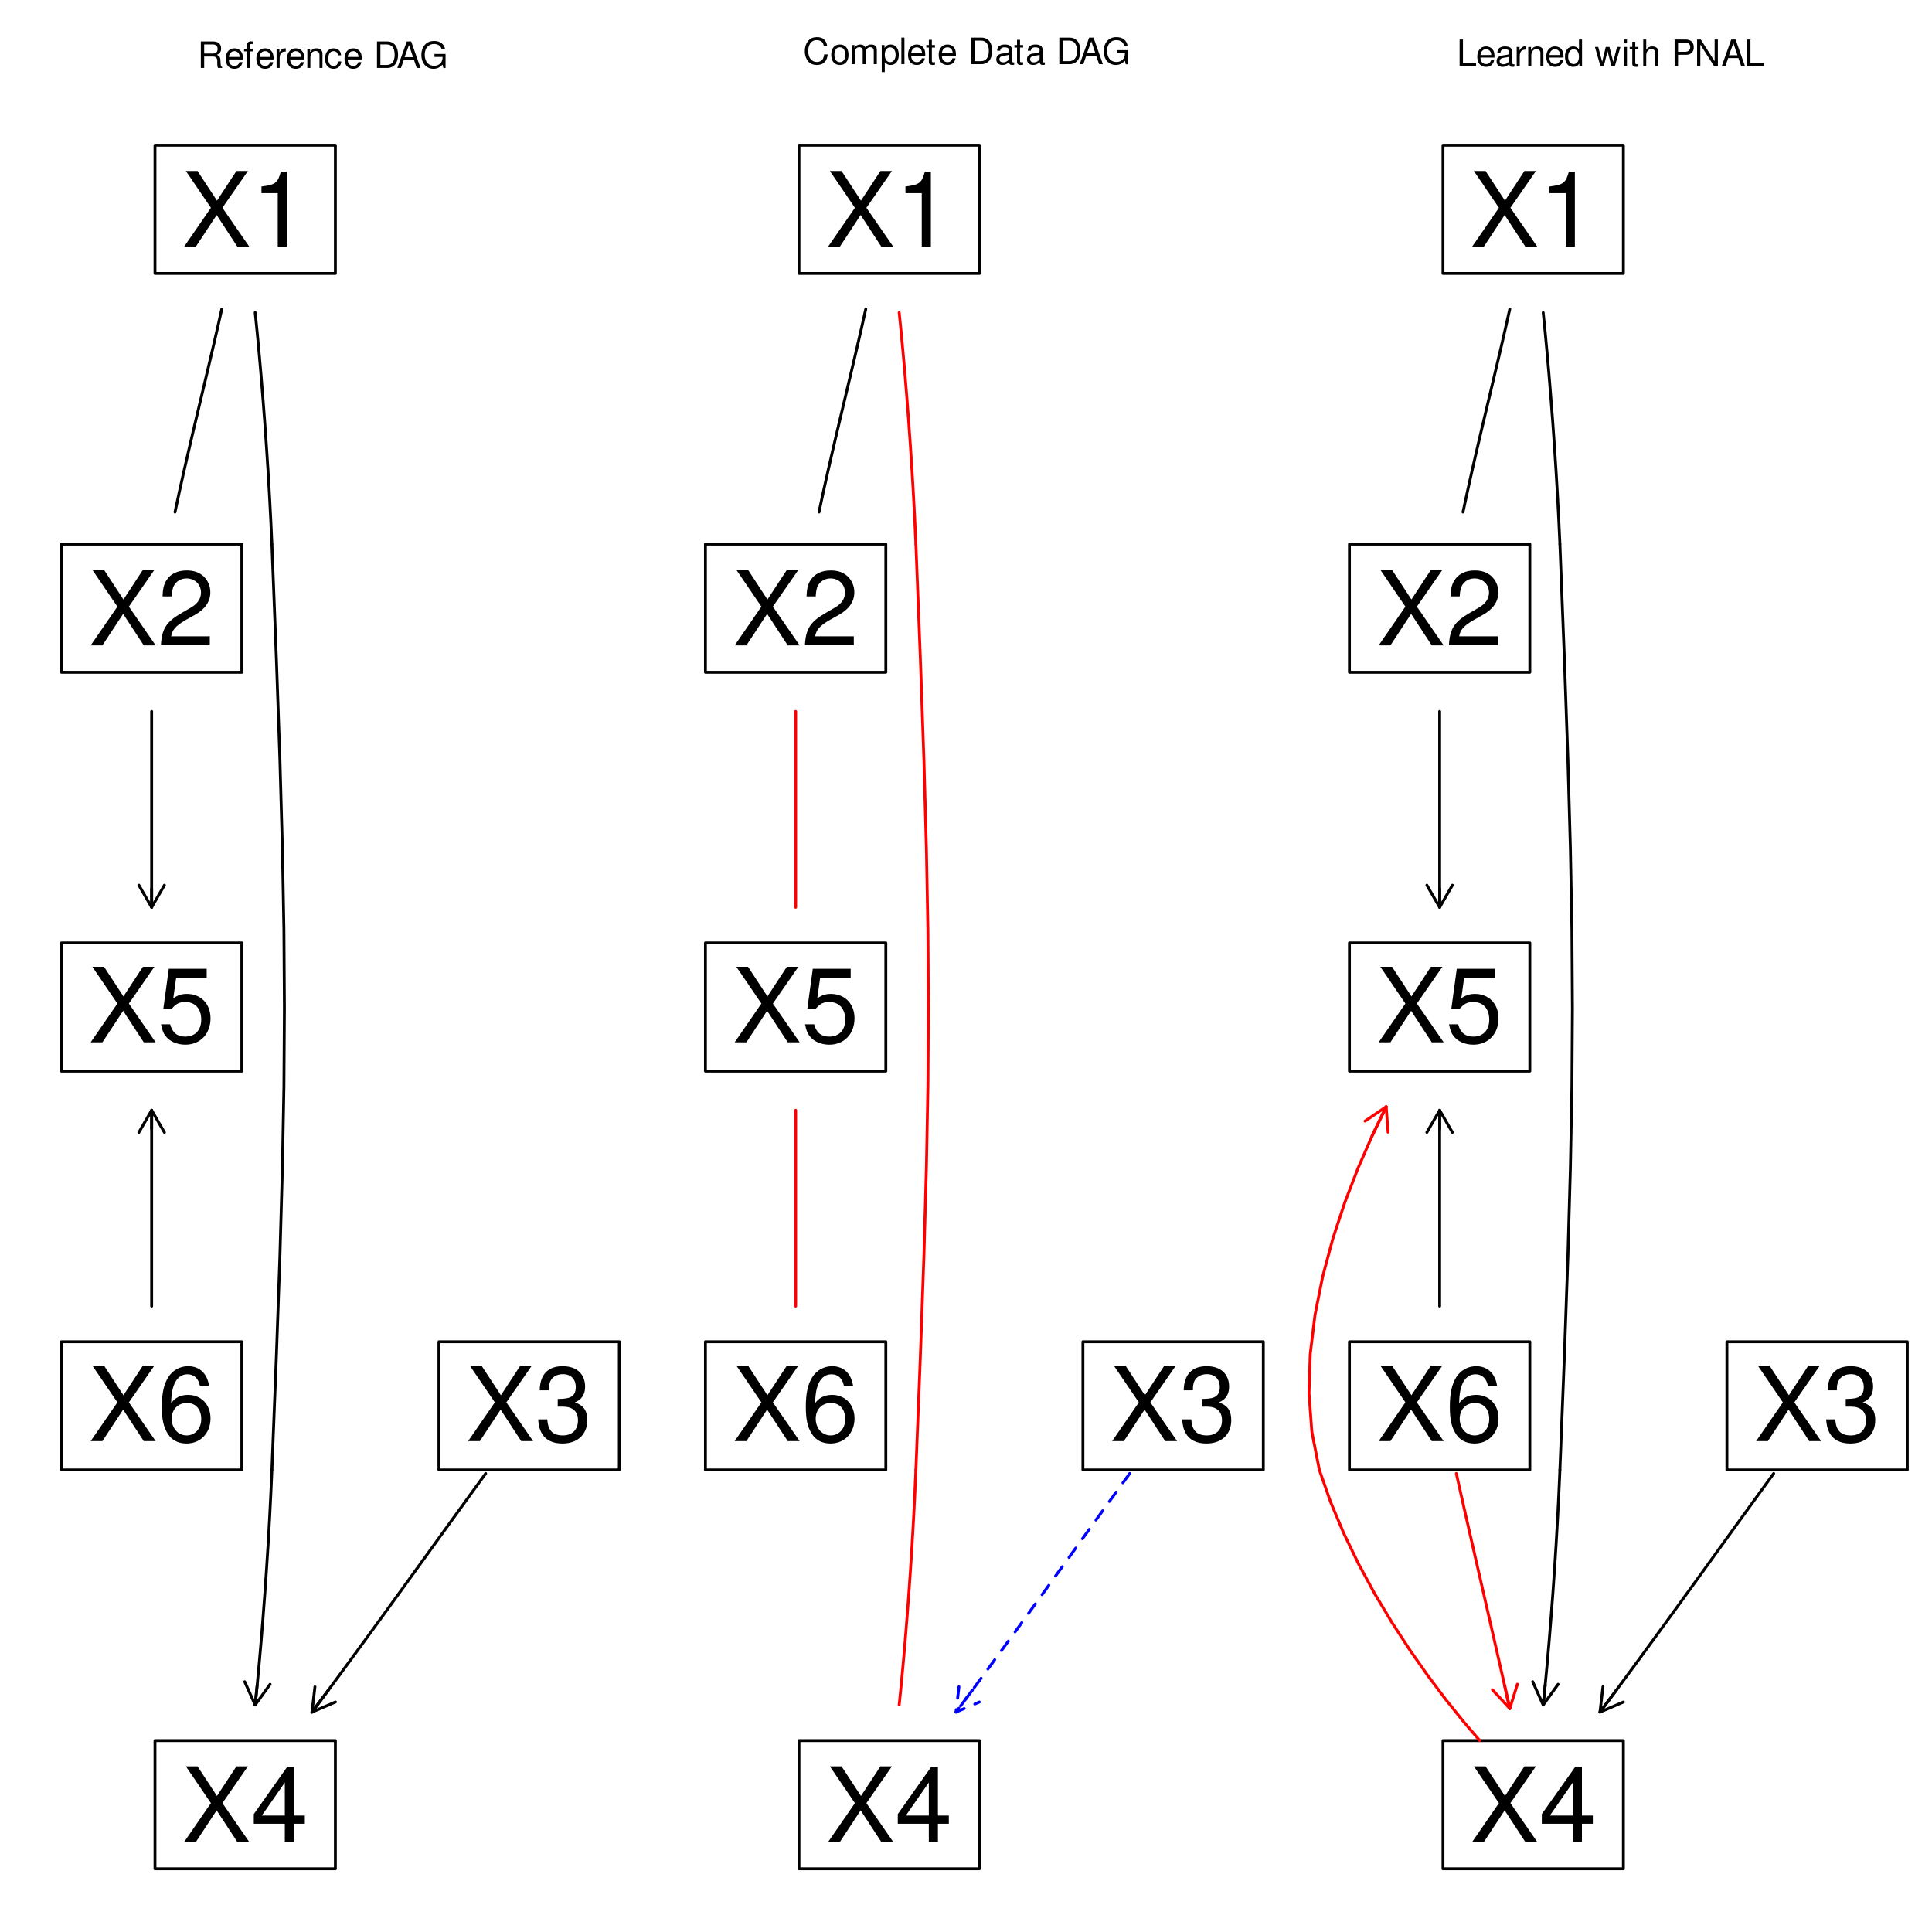 <?xml version="1.0" encoding="UTF-8"?>
<svg xmlns="http://www.w3.org/2000/svg" xmlns:xlink="http://www.w3.org/1999/xlink" width="504pt" height="504pt" viewBox="0 0 504 504" version="1.1">
<defs>
<g>
<symbol overflow="visible" id="glyph0-0">
<path style="stroke:none;" d=""/>
</symbol>
<symbol overflow="visible" id="glyph0-1">
<path style="stroke:none;" d="M 1.766 -2.984 L 4.047 -2.984 C 4.828 -2.984 5.188 -2.609 5.188 -1.75 L 5.172 -1.125 C 5.172 -0.703 5.25 -0.281 5.375 0 L 6.453 0 L 6.453 -0.219 C 6.125 -0.453 6.047 -0.688 6.031 -1.609 C 6.016 -2.75 5.844 -3.094 5.094 -3.422 C 5.875 -3.812 6.188 -4.281 6.188 -5.078 C 6.188 -6.266 5.438 -6.922 4.078 -6.922 L 0.891 -6.922 L 0.891 0 L 1.766 0 Z M 1.766 -3.766 L 1.766 -6.141 L 3.906 -6.141 C 4.406 -6.141 4.688 -6.078 4.906 -5.875 C 5.141 -5.688 5.266 -5.375 5.266 -4.953 C 5.266 -4.125 4.844 -3.766 3.906 -3.766 Z M 1.766 -3.766 "/>
</symbol>
<symbol overflow="visible" id="glyph0-2">
<path style="stroke:none;" d="M 4.875 -2.219 C 4.875 -2.984 4.812 -3.438 4.672 -3.812 C 4.344 -4.625 3.594 -5.125 2.656 -5.125 C 1.266 -5.125 0.375 -4.062 0.375 -2.422 C 0.375 -0.781 1.234 0.219 2.641 0.219 C 3.781 0.219 4.562 -0.422 4.766 -1.516 L 3.969 -1.516 C 3.75 -0.859 3.312 -0.516 2.672 -0.516 C 2.172 -0.516 1.734 -0.734 1.469 -1.156 C 1.281 -1.438 1.219 -1.734 1.203 -2.219 Z M 1.219 -2.875 C 1.297 -3.797 1.859 -4.391 2.656 -4.391 C 3.453 -4.391 4.016 -3.766 4.016 -2.875 Z M 1.219 -2.875 "/>
</symbol>
<symbol overflow="visible" id="glyph0-3">
<path style="stroke:none;" d="M 2.453 -4.984 L 1.625 -4.984 L 1.625 -5.75 C 1.625 -6.094 1.812 -6.266 2.172 -6.266 C 2.234 -6.266 2.266 -6.266 2.453 -6.25 L 2.453 -6.906 C 2.266 -6.938 2.172 -6.953 2 -6.953 C 1.266 -6.953 0.844 -6.531 0.844 -5.828 L 0.844 -4.984 L 0.172 -4.984 L 0.172 -4.328 L 0.844 -4.328 L 0.844 0 L 1.625 0 L 1.625 -4.328 L 2.453 -4.328 Z M 2.453 -4.984 "/>
</symbol>
<symbol overflow="visible" id="glyph0-4">
<path style="stroke:none;" d="M 0.656 -4.984 L 0.656 0 L 1.453 0 L 1.453 -2.578 C 1.469 -3.781 1.953 -4.312 3.047 -4.281 L 3.047 -5.094 C 2.922 -5.109 2.844 -5.125 2.75 -5.125 C 2.234 -5.125 1.844 -4.812 1.391 -4.078 L 1.391 -4.984 Z M 0.656 -4.984 "/>
</symbol>
<symbol overflow="visible" id="glyph0-5">
<path style="stroke:none;" d="M 0.672 -4.984 L 0.672 0 L 1.469 0 L 1.469 -2.75 C 1.469 -3.766 2 -4.422 2.812 -4.422 C 3.438 -4.422 3.844 -4.047 3.844 -3.453 L 3.844 0 L 4.625 0 L 4.625 -3.766 C 4.625 -4.594 4.016 -5.125 3.047 -5.125 C 2.312 -5.125 1.828 -4.828 1.391 -4.141 L 1.391 -4.984 Z M 0.672 -4.984 "/>
</symbol>
<symbol overflow="visible" id="glyph0-6">
<path style="stroke:none;" d="M 4.469 -3.312 C 4.438 -3.797 4.328 -4.109 4.141 -4.375 C 3.797 -4.844 3.203 -5.125 2.516 -5.125 C 1.156 -5.125 0.297 -4.062 0.297 -2.406 C 0.297 -0.797 1.156 0.219 2.5 0.219 C 3.688 0.219 4.438 -0.5 4.531 -1.703 L 3.734 -1.703 C 3.594 -0.906 3.188 -0.516 2.516 -0.516 C 1.641 -0.516 1.125 -1.219 1.125 -2.406 C 1.125 -3.641 1.641 -4.391 2.5 -4.391 C 3.156 -4.391 3.578 -4 3.672 -3.312 Z M 4.469 -3.312 "/>
</symbol>
<symbol overflow="visible" id="glyph0-7">
<path style="stroke:none;" d=""/>
</symbol>
<symbol overflow="visible" id="glyph0-8">
<path style="stroke:none;" d="M 0.844 0 L 3.516 0 C 5.266 0 6.344 -1.312 6.344 -3.469 C 6.344 -5.609 5.266 -6.922 3.516 -6.922 L 0.844 -6.922 Z M 1.734 -0.781 L 1.734 -6.141 L 3.359 -6.141 C 4.734 -6.141 5.453 -5.219 5.453 -3.453 C 5.453 -1.703 4.734 -0.781 3.359 -0.781 Z M 1.734 -0.781 "/>
</symbol>
<symbol overflow="visible" id="glyph0-9">
<path style="stroke:none;" d="M 4.5 -2.078 L 5.219 0 L 6.203 0 L 3.766 -6.922 L 2.625 -6.922 L 0.156 0 L 1.109 0 L 1.828 -2.078 Z M 4.25 -2.828 L 2.047 -2.828 L 3.188 -5.969 Z M 4.25 -2.828 "/>
</symbol>
<symbol overflow="visible" id="glyph0-10">
<path style="stroke:none;" d="M 6.734 -3.656 L 3.844 -3.656 L 3.844 -2.875 L 5.953 -2.875 L 5.953 -2.688 C 5.953 -1.453 5.047 -0.562 3.781 -0.562 C 3.078 -0.562 2.438 -0.812 2.031 -1.266 C 1.578 -1.75 1.297 -2.578 1.297 -3.438 C 1.297 -5.141 2.266 -6.266 3.734 -6.266 C 4.781 -6.266 5.547 -5.719 5.734 -4.828 L 6.641 -4.828 C 6.391 -6.234 5.328 -7.047 3.75 -7.047 C 2.891 -7.047 2.219 -6.828 1.672 -6.375 C 0.859 -5.703 0.422 -4.641 0.422 -3.391 C 0.422 -1.266 1.719 0.219 3.594 0.219 C 4.531 0.219 5.266 -0.141 5.953 -0.891 L 6.172 0.031 L 6.734 0.031 Z M 6.734 -3.656 "/>
</symbol>
<symbol overflow="visible" id="glyph0-11">
<path style="stroke:none;" d="M 6.281 -4.781 C 6.016 -6.297 5.141 -7.047 3.625 -7.047 C 2.688 -7.047 1.938 -6.75 1.422 -6.172 C 0.797 -5.484 0.453 -4.5 0.453 -3.375 C 0.453 -2.234 0.812 -1.266 1.453 -0.594 C 2 -0.031 2.672 0.219 3.578 0.219 C 5.266 0.219 6.219 -0.688 6.438 -2.531 L 5.516 -2.531 C 5.438 -2.047 5.344 -1.734 5.203 -1.453 C 4.922 -0.891 4.328 -0.562 3.594 -0.562 C 2.219 -0.562 1.344 -1.656 1.344 -3.391 C 1.344 -5.172 2.172 -6.266 3.516 -6.266 C 4.078 -6.266 4.594 -6.094 4.891 -5.828 C 5.141 -5.594 5.281 -5.297 5.391 -4.781 Z M 6.281 -4.781 "/>
</symbol>
<symbol overflow="visible" id="glyph0-12">
<path style="stroke:none;" d="M 2.578 -5.125 C 1.172 -5.125 0.344 -4.125 0.344 -2.453 C 0.344 -0.766 1.172 0.219 2.594 0.219 C 4 0.219 4.844 -0.781 4.844 -2.406 C 4.844 -4.141 4.031 -5.125 2.578 -5.125 Z M 2.594 -4.391 C 3.484 -4.391 4.016 -3.656 4.016 -2.422 C 4.016 -1.25 3.469 -0.516 2.594 -0.516 C 1.703 -0.516 1.172 -1.25 1.172 -2.453 C 1.172 -3.656 1.703 -4.391 2.594 -4.391 Z M 2.594 -4.391 "/>
</symbol>
<symbol overflow="visible" id="glyph0-13">
<path style="stroke:none;" d="M 0.672 -4.984 L 0.672 0 L 1.469 0 L 1.469 -3.125 C 1.469 -3.844 1.984 -4.422 2.625 -4.422 C 3.219 -4.422 3.547 -4.062 3.547 -3.422 L 3.547 0 L 4.344 0 L 4.344 -3.125 C 4.344 -3.844 4.875 -4.422 5.516 -4.422 C 6.094 -4.422 6.438 -4.062 6.438 -3.422 L 6.438 0 L 7.234 0 L 7.234 -3.734 C 7.234 -4.625 6.719 -5.125 5.797 -5.125 C 5.125 -5.125 4.734 -4.922 4.266 -4.359 C 3.969 -4.891 3.578 -5.125 2.922 -5.125 C 2.266 -5.125 1.812 -4.875 1.391 -4.281 L 1.391 -4.984 Z M 0.672 -4.984 "/>
</symbol>
<symbol overflow="visible" id="glyph0-14">
<path style="stroke:none;" d="M 0.516 2.078 L 1.312 2.078 L 1.312 -0.516 C 1.734 -0.016 2.188 0.219 2.844 0.219 C 4.125 0.219 4.969 -0.812 4.969 -2.406 C 4.969 -4.078 4.156 -5.125 2.828 -5.125 C 2.156 -5.125 1.609 -4.812 1.25 -4.234 L 1.25 -4.984 L 0.516 -4.984 Z M 2.703 -4.375 C 3.578 -4.375 4.141 -3.609 4.141 -2.422 C 4.141 -1.297 3.562 -0.516 2.703 -0.516 C 1.859 -0.516 1.312 -1.281 1.312 -2.453 C 1.312 -3.625 1.859 -4.375 2.703 -4.375 Z M 2.703 -4.375 "/>
</symbol>
<symbol overflow="visible" id="glyph0-15">
<path style="stroke:none;" d="M 1.438 -6.922 L 0.641 -6.922 L 0.641 0 L 1.438 0 Z M 1.438 -6.922 "/>
</symbol>
<symbol overflow="visible" id="glyph0-16">
<path style="stroke:none;" d="M 2.406 -4.984 L 1.594 -4.984 L 1.594 -6.344 L 0.812 -6.344 L 0.812 -4.984 L 0.141 -4.984 L 0.141 -4.328 L 0.812 -4.328 L 0.812 -0.562 C 0.812 -0.062 1.156 0.219 1.766 0.219 C 1.969 0.219 2.141 0.203 2.406 0.156 L 2.406 -0.516 C 2.297 -0.484 2.188 -0.469 2.031 -0.469 C 1.688 -0.469 1.594 -0.562 1.594 -0.922 L 1.594 -4.328 L 2.406 -4.328 Z M 2.406 -4.984 "/>
</symbol>
<symbol overflow="visible" id="glyph0-17">
<path style="stroke:none;" d="M 5.078 -0.469 C 5 -0.453 4.953 -0.453 4.906 -0.453 C 4.641 -0.453 4.484 -0.594 4.484 -0.844 L 4.484 -3.766 C 4.484 -4.641 3.844 -5.125 2.609 -5.125 C 1.875 -5.125 1.297 -4.906 0.953 -4.547 C 0.734 -4.281 0.641 -4 0.625 -3.5 L 1.422 -3.5 C 1.484 -4.109 1.844 -4.391 2.578 -4.391 C 3.312 -4.391 3.703 -4.125 3.703 -3.641 L 3.703 -3.438 C 3.688 -3.094 3.516 -2.969 2.875 -2.891 C 1.75 -2.75 1.578 -2.703 1.266 -2.578 C 0.688 -2.344 0.406 -1.906 0.406 -1.25 C 0.406 -0.344 1.031 0.219 2.031 0.219 C 2.656 0.219 3.156 0 3.719 -0.516 C 3.781 0 4.031 0.219 4.547 0.219 C 4.719 0.219 4.812 0.203 5.078 0.141 Z M 3.703 -1.562 C 3.703 -1.297 3.625 -1.141 3.375 -0.922 C 3.062 -0.625 2.672 -0.469 2.203 -0.469 C 1.594 -0.469 1.219 -0.766 1.219 -1.266 C 1.219 -1.797 1.562 -2.062 2.422 -2.188 C 3.266 -2.297 3.422 -2.344 3.703 -2.453 Z M 3.703 -1.562 "/>
</symbol>
<symbol overflow="visible" id="glyph0-18">
<path style="stroke:none;" d="M 1.641 -6.922 L 0.766 -6.922 L 0.766 0 L 5.062 0 L 5.062 -0.781 L 1.641 -0.781 Z M 1.641 -6.922 "/>
</symbol>
<symbol overflow="visible" id="glyph0-19">
<path style="stroke:none;" d="M 4.703 -6.922 L 3.906 -6.922 L 3.906 -4.344 C 3.578 -4.859 3.047 -5.125 2.391 -5.125 C 1.094 -5.125 0.25 -4.078 0.25 -2.5 C 0.25 -0.812 1.062 0.219 2.406 0.219 C 3.094 0.219 3.578 -0.031 4 -0.656 L 4 0 L 4.703 0 Z M 2.516 -4.375 C 3.375 -4.375 3.906 -3.625 3.906 -2.438 C 3.906 -1.281 3.359 -0.516 2.531 -0.516 C 1.656 -0.516 1.078 -1.297 1.078 -2.453 C 1.078 -3.609 1.656 -4.375 2.516 -4.375 Z M 2.516 -4.375 "/>
</symbol>
<symbol overflow="visible" id="glyph0-20">
<path style="stroke:none;" d="M 5.266 0 L 6.719 -4.984 L 5.828 -4.984 L 4.844 -1.109 L 3.859 -4.984 L 2.891 -4.984 L 1.953 -1.109 L 0.938 -4.984 L 0.062 -4.984 L 1.5 0 L 2.391 0 L 3.359 -3.906 L 4.359 0 Z M 5.266 0 "/>
</symbol>
<symbol overflow="visible" id="glyph0-21">
<path style="stroke:none;" d="M 1.422 -4.984 L 0.641 -4.984 L 0.641 0 L 1.422 0 Z M 1.422 -6.922 L 0.625 -6.922 L 0.625 -5.922 L 1.422 -5.922 Z M 1.422 -6.922 "/>
</symbol>
<symbol overflow="visible" id="glyph0-22">
<path style="stroke:none;" d="M 0.672 -6.922 L 0.672 0 L 1.453 0 L 1.453 -2.75 C 1.453 -3.766 1.984 -4.422 2.797 -4.422 C 3.062 -4.422 3.312 -4.344 3.5 -4.203 C 3.734 -4.031 3.828 -3.797 3.828 -3.453 L 3.828 0 L 4.609 0 L 4.609 -3.766 C 4.609 -4.594 4.016 -5.125 3.047 -5.125 C 2.344 -5.125 1.922 -4.906 1.453 -4.297 L 1.453 -6.922 Z M 0.672 -6.922 "/>
</symbol>
<symbol overflow="visible" id="glyph0-23">
<path style="stroke:none;" d="M 1.75 -2.938 L 3.922 -2.938 C 4.469 -2.938 4.891 -3.094 5.266 -3.422 C 5.688 -3.812 5.859 -4.25 5.859 -4.891 C 5.859 -6.188 5.094 -6.922 3.719 -6.922 L 0.859 -6.922 L 0.859 0 L 1.75 0 Z M 1.75 -3.719 L 1.75 -6.141 L 3.594 -6.141 C 4.438 -6.141 4.938 -5.688 4.938 -4.938 C 4.938 -4.172 4.438 -3.719 3.594 -3.719 Z M 1.75 -3.719 "/>
</symbol>
<symbol overflow="visible" id="glyph0-24">
<path style="stroke:none;" d="M 6.141 -6.922 L 5.297 -6.922 L 5.297 -1.266 L 1.688 -6.922 L 0.719 -6.922 L 0.719 0 L 1.562 0 L 1.562 -5.609 L 5.141 0 L 6.141 0 Z M 6.141 -6.922 "/>
</symbol>
<symbol overflow="visible" id="glyph1-0">
<path style="stroke:none;" d=""/>
</symbol>
<symbol overflow="visible" id="glyph1-1">
<path style="stroke:none;" d="M 10.562 -10.109 L 17.219 -19.703 L 14.219 -19.703 L 9.141 -11.969 L 4.078 -19.703 L 1.031 -19.703 L 7.562 -10.109 L 0.594 0 L 3.656 0 L 9.062 -8.219 L 14.438 0 L 17.547 0 Z M 10.562 -10.109 "/>
</symbol>
<symbol overflow="visible" id="glyph1-2">
<path style="stroke:none;" d="M 7 -13.922 L 7 0 L 9.375 0 L 9.375 -19.547 L 7.812 -19.547 C 6.969 -16.547 6.438 -16.141 2.75 -15.656 L 2.75 -13.922 Z M 7 -13.922 "/>
</symbol>
<symbol overflow="visible" id="glyph1-3">
<path style="stroke:none;" d="M 13.672 -2.359 L 3.594 -2.359 C 3.844 -3.969 4.703 -5 7.062 -6.438 L 9.766 -7.953 C 12.438 -9.438 13.812 -11.438 13.812 -13.844 C 13.812 -15.469 13.172 -16.969 12.031 -18.031 C 10.891 -19.062 9.484 -19.547 7.672 -19.547 C 5.25 -19.547 3.438 -18.672 2.375 -17 C 1.703 -15.969 1.406 -14.766 1.344 -12.781 L 3.734 -12.781 C 3.812 -14.109 3.969 -14.891 4.297 -15.547 C 4.922 -16.734 6.156 -17.469 7.594 -17.469 C 9.766 -17.469 11.375 -15.891 11.375 -13.781 C 11.375 -12.219 10.484 -10.859 8.781 -9.891 L 6.297 -8.438 C 2.297 -6.141 1.141 -4.297 0.922 -0.031 L 13.672 -0.031 Z M 13.672 -2.359 "/>
</symbol>
<symbol overflow="visible" id="glyph1-4">
<path style="stroke:none;" d="M 5.969 -9 L 7.266 -9 C 9.859 -9 11.25 -7.781 11.25 -5.438 C 11.25 -2.969 9.766 -1.484 7.297 -1.484 C 4.672 -1.484 3.406 -2.812 3.25 -5.672 L 0.859 -5.672 C 0.969 -4.109 1.25 -3.078 1.703 -2.219 C 2.703 -0.328 4.562 0.625 7.188 0.625 C 11.141 0.625 13.672 -1.75 13.672 -5.453 C 13.672 -7.953 12.734 -9.297 10.438 -10.109 C 12.219 -10.844 13.109 -12.188 13.109 -14.172 C 13.109 -17.516 10.922 -19.547 7.266 -19.547 C 3.406 -19.547 1.344 -17.375 1.266 -13.25 L 3.656 -13.25 C 3.672 -14.438 3.781 -15.109 4.078 -15.703 C 4.625 -16.812 5.812 -17.469 7.297 -17.469 C 9.406 -17.469 10.672 -16.188 10.672 -14.078 C 10.672 -12.703 10.188 -11.859 9.141 -11.406 C 8.484 -11.141 7.625 -11.031 5.969 -11 Z M 5.969 -9 "/>
</symbol>
<symbol overflow="visible" id="glyph1-5">
<path style="stroke:none;" d="M 8.844 -4.734 L 8.844 0 L 11.219 0 L 11.219 -4.734 L 14.062 -4.734 L 14.062 -6.859 L 11.219 -6.859 L 11.219 -19.547 L 9.453 -19.547 L 0.75 -7.25 L 0.75 -4.734 Z M 8.844 -6.859 L 2.844 -6.859 L 8.844 -15.484 Z M 8.844 -6.859 "/>
</symbol>
<symbol overflow="visible" id="glyph1-6">
<path style="stroke:none;" d="M 12.859 -19.172 L 2.969 -19.172 L 1.547 -8.734 L 3.734 -8.734 C 4.844 -10.062 5.75 -10.516 7.266 -10.516 C 9.844 -10.516 11.438 -8.766 11.438 -5.922 C 11.438 -3.156 9.844 -1.484 7.25 -1.484 C 5.156 -1.484 3.891 -2.547 3.328 -4.703 L 0.953 -4.703 C 1.266 -3.141 1.547 -2.375 2.109 -1.672 C 3.188 -0.219 5.141 0.625 7.297 0.625 C 11.156 0.625 13.859 -2.188 13.859 -6.25 C 13.859 -10.031 11.359 -12.625 7.672 -12.625 C 6.328 -12.625 5.25 -12.266 4.141 -11.469 L 4.891 -16.812 L 12.859 -16.812 Z M 12.859 -19.172 "/>
</symbol>
<symbol overflow="visible" id="glyph1-7">
<path style="stroke:none;" d="M 13.469 -14.469 C 13 -17.656 10.953 -19.547 8.031 -19.547 C 5.922 -19.547 4.031 -18.516 2.891 -16.766 C 1.672 -14.844 1.156 -12.469 1.156 -8.922 C 1.156 -5.625 1.625 -3.547 2.781 -1.812 C 3.812 -0.219 5.484 0.625 7.594 0.625 C 11.25 0.625 13.859 -2.109 13.859 -5.922 C 13.859 -9.516 11.438 -12.062 8 -12.062 C 6.109 -12.062 4.625 -11.359 3.594 -9.922 C 3.625 -14.766 5.141 -17.438 7.859 -17.438 C 9.547 -17.438 10.703 -16.359 11.078 -14.469 Z M 7.703 -9.953 C 10 -9.953 11.438 -8.328 11.438 -5.734 C 11.438 -3.266 9.812 -1.484 7.625 -1.484 C 5.406 -1.484 3.734 -3.359 3.734 -5.844 C 3.734 -8.266 5.359 -9.953 7.703 -9.953 Z M 7.703 -9.953 "/>
</symbol>
</g>
</defs>
<g id="surface351">
<rect x="0" y="0" width="504" height="504" style="fill:rgb(100%,100%,100%);fill-opacity:1;stroke:none;"/>
<g style="fill:rgb(0%,0%,0%);fill-opacity:1;">
  <use xlink:href="#glyph0-1" x="51.5" y="17.729"/>
  <use xlink:href="#glyph0-2" x="58.5" y="17.729"/>
  <use xlink:href="#glyph0-3" x="63.5" y="17.729"/>
  <use xlink:href="#glyph0-2" x="66.5" y="17.729"/>
  <use xlink:href="#glyph0-4" x="71.5" y="17.729"/>
  <use xlink:href="#glyph0-2" x="74.5" y="17.729"/>
  <use xlink:href="#glyph0-5" x="79.5" y="17.729"/>
  <use xlink:href="#glyph0-6" x="84.5" y="17.729"/>
  <use xlink:href="#glyph0-2" x="89.5" y="17.729"/>
  <use xlink:href="#glyph0-7" x="94.5" y="17.729"/>
  <use xlink:href="#glyph0-8" x="97.5" y="17.729"/>
  <use xlink:href="#glyph0-9" x="103.5" y="17.729"/>
  <use xlink:href="#glyph0-10" x="109.5" y="17.729"/>
</g>
<path style="fill:none;stroke-width:0.75;stroke-linecap:round;stroke-linejoin:round;stroke:rgb(0%,0%,0%);stroke-opacity:1;stroke-miterlimit:10;" d="M 40.43 71.332 L 87.488 71.332 L 87.488 37.891 L 40.43 37.891 Z M 40.43 71.332 "/>
<path style="fill:none;stroke-width:0.75;stroke-linecap:round;stroke-linejoin:round;stroke:rgb(0%,0%,0%);stroke-opacity:1;stroke-miterlimit:10;" d="M 16.027 175.379 L 63.086 175.379 L 63.086 141.938 L 16.027 141.938 Z M 16.027 175.379 "/>
<path style="fill:none;stroke-width:0.75;stroke-linecap:round;stroke-linejoin:round;stroke:rgb(0%,0%,0%);stroke-opacity:1;stroke-miterlimit:10;" d="M 114.5 383.465 L 161.559 383.465 L 161.559 350.023 L 114.5 350.023 Z M 114.5 383.465 "/>
<path style="fill:none;stroke-width:0.75;stroke-linecap:round;stroke-linejoin:round;stroke:rgb(0%,0%,0%);stroke-opacity:1;stroke-miterlimit:10;" d="M 40.43 487.512 L 87.488 487.512 L 87.488 454.07 L 40.43 454.07 Z M 40.43 487.512 "/>
<path style="fill:none;stroke-width:0.75;stroke-linecap:round;stroke-linejoin:round;stroke:rgb(0%,0%,0%);stroke-opacity:1;stroke-miterlimit:10;" d="M 16.027 279.422 L 63.086 279.422 L 63.086 245.98 L 16.027 245.98 Z M 16.027 279.422 "/>
<path style="fill:none;stroke-width:0.75;stroke-linecap:round;stroke-linejoin:round;stroke:rgb(0%,0%,0%);stroke-opacity:1;stroke-miterlimit:10;" d="M 16.027 383.465 L 63.086 383.465 L 63.086 350.023 L 16.027 350.023 Z M 16.027 383.465 "/>
<g style="fill:rgb(0%,0%,0%);fill-opacity:1;">
  <use xlink:href="#glyph1-1" x="47.457" y="64.312"/>
  <use xlink:href="#glyph1-2" x="65.457" y="64.312"/>
</g>
<g style="fill:rgb(0%,0%,0%);fill-opacity:1;">
  <use xlink:href="#glyph1-1" x="23.059" y="168.358"/>
  <use xlink:href="#glyph1-3" x="41.059" y="168.358"/>
</g>
<g style="fill:rgb(0%,0%,0%);fill-opacity:1;">
  <use xlink:href="#glyph1-1" x="121.527" y="375.948"/>
  <use xlink:href="#glyph1-4" x="139.527" y="375.948"/>
</g>
<g style="fill:rgb(0%,0%,0%);fill-opacity:1;">
  <use xlink:href="#glyph1-1" x="47.457" y="480.491"/>
  <use xlink:href="#glyph1-5" x="65.457" y="480.491"/>
</g>
<g style="fill:rgb(0%,0%,0%);fill-opacity:1;">
  <use xlink:href="#glyph1-1" x="23.059" y="271.901"/>
  <use xlink:href="#glyph1-6" x="41.059" y="271.901"/>
</g>
<g style="fill:rgb(0%,0%,0%);fill-opacity:1;">
  <use xlink:href="#glyph1-1" x="23.059" y="375.948"/>
  <use xlink:href="#glyph1-7" x="41.059" y="375.948"/>
</g>
<path style="fill:none;stroke-width:0.75;stroke-linecap:round;stroke-linejoin:round;stroke:rgb(0%,0%,0%);stroke-opacity:1;stroke-miterlimit:10;" d="M 57.855 80.621 L 56.762 85.492 L 55.586 90.59 L 54.344 95.863 L 53.062 101.27 L 51.758 106.75 L 50.453 112.258 L 49.172 117.746 L 47.93 123.16 L 46.75 128.453 L 45.656 133.574 "/>
<path style="fill:none;stroke-width:0.75;stroke-linecap:round;stroke-linejoin:round;stroke:rgb(0%,0%,0%);stroke-opacity:1;stroke-miterlimit:10;" d="M 66.57 81.551 L 67.094 86.754 L 67.609 92.289 L 68.117 98.105 L 68.605 104.145 L 69.078 110.348 L 69.52 116.668 L 69.934 123.039 L 70.309 129.41 L 70.641 135.73 L 70.93 141.934 "/>
<path style="fill:none;stroke-width:0.75;stroke-linecap:round;stroke-linejoin:round;stroke:rgb(0%,0%,0%);stroke-opacity:1;stroke-miterlimit:10;" d="M 70.93 141.934 L 72.105 172 L 73.02 198.176 L 73.672 221.438 L 74.066 242.738 L 74.195 263.047 L 74.066 283.332 L 73.672 304.551 L 73.02 327.668 L 72.105 353.652 L 70.93 383.465 "/>
<path style="fill:none;stroke-width:0.75;stroke-linecap:round;stroke-linejoin:round;stroke:rgb(0%,0%,0%);stroke-opacity:1;stroke-miterlimit:10;" d="M 70.93 383.465 L 70.641 389.922 L 70.309 396.441 L 69.934 402.973 L 69.52 409.461 L 69.078 415.863 L 68.605 422.125 L 68.117 428.199 L 67.609 434.031 L 67.094 439.574 L 66.57 444.777 "/>
<path style="fill:none;stroke-width:0.75;stroke-linecap:round;stroke-linejoin:round;stroke:rgb(0%,0%,0%);stroke-opacity:1;stroke-miterlimit:10;" d="M 67.094 439.574 L 66.57 444.777 "/>
<path style="fill:none;stroke-width:0.75;stroke-linecap:round;stroke-linejoin:round;stroke:rgb(0%,0%,0%);stroke-opacity:1;stroke-miterlimit:10;" d="M 63.836 438.707 L 66.57 444.777 L 70.457 439.375 "/>
<path style="fill:none;stroke-width:0.75;stroke-linecap:round;stroke-linejoin:round;stroke:rgb(0%,0%,0%);stroke-opacity:1;stroke-miterlimit:10;" d="M 39.559 185.594 L 39.559 236.688 "/>
<path style="fill:none;stroke-width:0.75;stroke-linecap:round;stroke-linejoin:round;stroke:rgb(0%,0%,0%);stroke-opacity:1;stroke-miterlimit:10;" d="M 39.559 231.848 L 39.559 236.688 "/>
<path style="fill:none;stroke-width:0.75;stroke-linecap:round;stroke-linejoin:round;stroke:rgb(0%,0%,0%);stroke-opacity:1;stroke-miterlimit:10;" d="M 36.227 230.922 L 39.559 236.688 L 42.887 230.922 "/>
<path style="fill:none;stroke-width:0.75;stroke-linecap:round;stroke-linejoin:round;stroke:rgb(0%,0%,0%);stroke-opacity:1;stroke-miterlimit:10;" d="M 126.699 384.395 L 122.844 389.699 L 118.641 395.504 L 114.168 401.703 L 109.496 408.176 L 104.695 414.82 L 99.848 421.516 L 95.016 428.16 L 90.281 434.633 L 85.715 440.828 L 81.387 446.637 "/>
<path style="fill:none;stroke-width:0.75;stroke-linecap:round;stroke-linejoin:round;stroke:rgb(0%,0%,0%);stroke-opacity:1;stroke-miterlimit:10;" d="M 85.715 440.828 L 81.387 446.637 "/>
<path style="fill:none;stroke-width:0.75;stroke-linecap:round;stroke-linejoin:round;stroke:rgb(0%,0%,0%);stroke-opacity:1;stroke-miterlimit:10;" d="M 82.164 440.023 L 81.387 446.637 L 87.5 444.004 "/>
<path style="fill:none;stroke-width:0.75;stroke-linecap:round;stroke-linejoin:round;stroke:rgb(0%,0%,0%);stroke-opacity:1;stroke-miterlimit:10;" d="M 39.559 289.641 L 39.559 340.734 "/>
<path style="fill:none;stroke-width:0.75;stroke-linecap:round;stroke-linejoin:round;stroke:rgb(0%,0%,0%);stroke-opacity:1;stroke-miterlimit:10;" d="M 39.559 294.48 L 39.559 289.641 "/>
<path style="fill:none;stroke-width:0.75;stroke-linecap:round;stroke-linejoin:round;stroke:rgb(0%,0%,0%);stroke-opacity:1;stroke-miterlimit:10;" d="M 42.887 295.406 L 39.559 289.641 L 36.227 295.406 "/>
<g style="fill:rgb(0%,0%,0%);fill-opacity:1;">
  <use xlink:href="#glyph0-11" x="209.5" y="16.729"/>
  <use xlink:href="#glyph0-12" x="216.5" y="16.729"/>
  <use xlink:href="#glyph0-13" x="221.5" y="16.729"/>
  <use xlink:href="#glyph0-14" x="229.5" y="16.729"/>
  <use xlink:href="#glyph0-15" x="234.5" y="16.729"/>
  <use xlink:href="#glyph0-2" x="236.5" y="16.729"/>
  <use xlink:href="#glyph0-16" x="241.5" y="16.729"/>
  <use xlink:href="#glyph0-2" x="244.5" y="16.729"/>
  <use xlink:href="#glyph0-7" x="249.5" y="16.729"/>
  <use xlink:href="#glyph0-8" x="252.5" y="16.729"/>
  <use xlink:href="#glyph0-17" x="259.5" y="16.729"/>
  <use xlink:href="#glyph0-16" x="264.5" y="16.729"/>
  <use xlink:href="#glyph0-17" x="267.5" y="16.729"/>
  <use xlink:href="#glyph0-7" x="272.5" y="16.729"/>
  <use xlink:href="#glyph0-8" x="275.5" y="16.729"/>
  <use xlink:href="#glyph0-9" x="281.5" y="16.729"/>
  <use xlink:href="#glyph0-10" x="287.5" y="16.729"/>
</g>
<path style="fill:none;stroke-width:0.75;stroke-linecap:round;stroke-linejoin:round;stroke:rgb(0%,0%,0%);stroke-opacity:1;stroke-miterlimit:10;" d="M 208.43 71.332 L 255.488 71.332 L 255.488 37.891 L 208.43 37.891 Z M 208.43 71.332 "/>
<path style="fill:none;stroke-width:0.75;stroke-linecap:round;stroke-linejoin:round;stroke:rgb(0%,0%,0%);stroke-opacity:1;stroke-miterlimit:10;" d="M 184.027 175.379 L 231.086 175.379 L 231.086 141.938 L 184.027 141.938 Z M 184.027 175.379 "/>
<path style="fill:none;stroke-width:0.75;stroke-linecap:round;stroke-linejoin:round;stroke:rgb(0%,0%,0%);stroke-opacity:1;stroke-miterlimit:10;" d="M 282.5 383.465 L 329.559 383.465 L 329.559 350.023 L 282.5 350.023 Z M 282.5 383.465 "/>
<path style="fill:none;stroke-width:0.75;stroke-linecap:round;stroke-linejoin:round;stroke:rgb(0%,0%,0%);stroke-opacity:1;stroke-miterlimit:10;" d="M 208.43 487.512 L 255.488 487.512 L 255.488 454.07 L 208.43 454.07 Z M 208.43 487.512 "/>
<path style="fill:none;stroke-width:0.75;stroke-linecap:round;stroke-linejoin:round;stroke:rgb(0%,0%,0%);stroke-opacity:1;stroke-miterlimit:10;" d="M 184.027 279.422 L 231.086 279.422 L 231.086 245.98 L 184.027 245.98 Z M 184.027 279.422 "/>
<path style="fill:none;stroke-width:0.75;stroke-linecap:round;stroke-linejoin:round;stroke:rgb(0%,0%,0%);stroke-opacity:1;stroke-miterlimit:10;" d="M 184.027 383.465 L 231.086 383.465 L 231.086 350.023 L 184.027 350.023 Z M 184.027 383.465 "/>
<g style="fill:rgb(0%,0%,0%);fill-opacity:1;">
  <use xlink:href="#glyph1-1" x="215.457" y="64.312"/>
  <use xlink:href="#glyph1-2" x="233.457" y="64.312"/>
</g>
<g style="fill:rgb(0%,0%,0%);fill-opacity:1;">
  <use xlink:href="#glyph1-1" x="191.059" y="168.358"/>
  <use xlink:href="#glyph1-3" x="209.059" y="168.358"/>
</g>
<g style="fill:rgb(0%,0%,0%);fill-opacity:1;">
  <use xlink:href="#glyph1-1" x="289.527" y="375.948"/>
  <use xlink:href="#glyph1-4" x="307.527" y="375.948"/>
</g>
<g style="fill:rgb(0%,0%,0%);fill-opacity:1;">
  <use xlink:href="#glyph1-1" x="215.457" y="480.491"/>
  <use xlink:href="#glyph1-5" x="233.457" y="480.491"/>
</g>
<g style="fill:rgb(0%,0%,0%);fill-opacity:1;">
  <use xlink:href="#glyph1-1" x="191.059" y="271.901"/>
  <use xlink:href="#glyph1-6" x="209.059" y="271.901"/>
</g>
<g style="fill:rgb(0%,0%,0%);fill-opacity:1;">
  <use xlink:href="#glyph1-1" x="191.059" y="375.948"/>
  <use xlink:href="#glyph1-7" x="209.059" y="375.948"/>
</g>
<path style="fill:none;stroke-width:0.75;stroke-linecap:round;stroke-linejoin:round;stroke:rgb(0%,0%,0%);stroke-opacity:1;stroke-miterlimit:10;" d="M 225.855 80.621 L 224.762 85.492 L 223.586 90.59 L 222.344 95.863 L 221.062 101.27 L 219.758 106.75 L 218.453 112.258 L 217.172 117.746 L 215.93 123.16 L 214.75 128.453 L 213.656 133.574 "/>
<path style="fill:none;stroke-width:0.75;stroke-linecap:round;stroke-linejoin:round;stroke:rgb(100%,0%,0%);stroke-opacity:1;stroke-miterlimit:10;" d="M 234.57 81.551 L 235.094 86.754 L 235.609 92.289 L 236.117 98.105 L 236.605 104.145 L 237.078 110.348 L 237.52 116.668 L 237.934 123.039 L 238.309 129.41 L 238.641 135.73 L 238.93 141.934 "/>
<path style="fill:none;stroke-width:0.75;stroke-linecap:round;stroke-linejoin:round;stroke:rgb(100%,0%,0%);stroke-opacity:1;stroke-miterlimit:10;" d="M 238.93 141.934 L 240.105 172 L 241.02 198.176 L 241.672 221.438 L 242.066 242.738 L 242.195 263.047 L 242.066 283.332 L 241.672 304.551 L 241.02 327.668 L 240.105 353.652 L 238.93 383.465 "/>
<path style="fill:none;stroke-width:0.75;stroke-linecap:round;stroke-linejoin:round;stroke:rgb(100%,0%,0%);stroke-opacity:1;stroke-miterlimit:10;" d="M 238.93 383.465 L 238.641 389.922 L 238.309 396.441 L 237.934 402.973 L 237.52 409.461 L 237.078 415.863 L 236.605 422.125 L 236.117 428.199 L 235.609 434.031 L 235.094 439.574 L 234.57 444.777 "/>
<path style="fill:none;stroke-width:0.75;stroke-linecap:round;stroke-linejoin:round;stroke:rgb(100%,0%,0%);stroke-opacity:1;stroke-miterlimit:10;" d="M 207.559 185.594 L 207.559 236.688 "/>
<path style="fill:none;stroke-width:0.75;stroke-linecap:round;stroke-linejoin:round;stroke:rgb(0%,0%,100%);stroke-opacity:1;stroke-dasharray:3,3;stroke-miterlimit:10;" d="M 294.699 384.395 L 290.844 389.699 L 286.641 395.504 L 282.168 401.703 L 277.496 408.176 L 272.695 414.82 L 267.848 421.516 L 263.016 428.16 L 258.281 434.633 L 253.715 440.828 L 249.387 446.637 "/>
<path style="fill:none;stroke-width:0.75;stroke-linecap:round;stroke-linejoin:round;stroke:rgb(0%,0%,100%);stroke-opacity:1;stroke-dasharray:3,3;stroke-miterlimit:10;" d="M 253.715 440.828 L 249.387 446.637 "/>
<path style="fill:none;stroke-width:0.75;stroke-linecap:round;stroke-linejoin:round;stroke:rgb(0%,0%,100%);stroke-opacity:1;stroke-dasharray:3,3;stroke-miterlimit:10;" d="M 250.164 440.023 L 249.387 446.637 L 255.5 444.004 "/>
<path style="fill:none;stroke-width:0.75;stroke-linecap:round;stroke-linejoin:round;stroke:rgb(100%,0%,0%);stroke-opacity:1;stroke-miterlimit:10;" d="M 207.559 289.641 L 207.559 340.734 "/>
<g style="fill:rgb(0%,0%,0%);fill-opacity:1;">
  <use xlink:href="#glyph0-18" x="380" y="17.229"/>
  <use xlink:href="#glyph0-2" x="385" y="17.229"/>
  <use xlink:href="#glyph0-17" x="390" y="17.229"/>
  <use xlink:href="#glyph0-4" x="395" y="17.229"/>
  <use xlink:href="#glyph0-5" x="398" y="17.229"/>
  <use xlink:href="#glyph0-2" x="403" y="17.229"/>
  <use xlink:href="#glyph0-19" x="408" y="17.229"/>
  <use xlink:href="#glyph0-7" x="413" y="17.229"/>
  <use xlink:href="#glyph0-20" x="416" y="17.229"/>
  <use xlink:href="#glyph0-21" x="423" y="17.229"/>
  <use xlink:href="#glyph0-16" x="425" y="17.229"/>
  <use xlink:href="#glyph0-22" x="428" y="17.229"/>
  <use xlink:href="#glyph0-7" x="433" y="17.229"/>
  <use xlink:href="#glyph0-23" x="436" y="17.229"/>
  <use xlink:href="#glyph0-24" x="442" y="17.229"/>
  <use xlink:href="#glyph0-9" x="449" y="17.229"/>
  <use xlink:href="#glyph0-18" x="455" y="17.229"/>
</g>
<path style="fill:none;stroke-width:0.75;stroke-linecap:round;stroke-linejoin:round;stroke:rgb(0%,0%,0%);stroke-opacity:1;stroke-miterlimit:10;" d="M 376.43 71.332 L 423.488 71.332 L 423.488 37.891 L 376.43 37.891 Z M 376.43 71.332 "/>
<path style="fill:none;stroke-width:0.75;stroke-linecap:round;stroke-linejoin:round;stroke:rgb(0%,0%,0%);stroke-opacity:1;stroke-miterlimit:10;" d="M 352.027 175.379 L 399.086 175.379 L 399.086 141.938 L 352.027 141.938 Z M 352.027 175.379 "/>
<path style="fill:none;stroke-width:0.75;stroke-linecap:round;stroke-linejoin:round;stroke:rgb(0%,0%,0%);stroke-opacity:1;stroke-miterlimit:10;" d="M 450.5 383.465 L 497.559 383.465 L 497.559 350.023 L 450.5 350.023 Z M 450.5 383.465 "/>
<path style="fill:none;stroke-width:0.75;stroke-linecap:round;stroke-linejoin:round;stroke:rgb(0%,0%,0%);stroke-opacity:1;stroke-miterlimit:10;" d="M 376.43 487.512 L 423.488 487.512 L 423.488 454.07 L 376.43 454.07 Z M 376.43 487.512 "/>
<path style="fill:none;stroke-width:0.75;stroke-linecap:round;stroke-linejoin:round;stroke:rgb(0%,0%,0%);stroke-opacity:1;stroke-miterlimit:10;" d="M 352.027 279.422 L 399.086 279.422 L 399.086 245.98 L 352.027 245.98 Z M 352.027 279.422 "/>
<path style="fill:none;stroke-width:0.75;stroke-linecap:round;stroke-linejoin:round;stroke:rgb(0%,0%,0%);stroke-opacity:1;stroke-miterlimit:10;" d="M 352.027 383.465 L 399.086 383.465 L 399.086 350.023 L 352.027 350.023 Z M 352.027 383.465 "/>
<g style="fill:rgb(0%,0%,0%);fill-opacity:1;">
  <use xlink:href="#glyph1-1" x="383.457" y="64.312"/>
  <use xlink:href="#glyph1-2" x="401.457" y="64.312"/>
</g>
<g style="fill:rgb(0%,0%,0%);fill-opacity:1;">
  <use xlink:href="#glyph1-1" x="359.059" y="168.358"/>
  <use xlink:href="#glyph1-3" x="377.059" y="168.358"/>
</g>
<g style="fill:rgb(0%,0%,0%);fill-opacity:1;">
  <use xlink:href="#glyph1-1" x="457.527" y="375.948"/>
  <use xlink:href="#glyph1-4" x="475.527" y="375.948"/>
</g>
<g style="fill:rgb(0%,0%,0%);fill-opacity:1;">
  <use xlink:href="#glyph1-1" x="383.457" y="480.491"/>
  <use xlink:href="#glyph1-5" x="401.457" y="480.491"/>
</g>
<g style="fill:rgb(0%,0%,0%);fill-opacity:1;">
  <use xlink:href="#glyph1-1" x="359.059" y="271.901"/>
  <use xlink:href="#glyph1-6" x="377.059" y="271.901"/>
</g>
<g style="fill:rgb(0%,0%,0%);fill-opacity:1;">
  <use xlink:href="#glyph1-1" x="359.059" y="375.948"/>
  <use xlink:href="#glyph1-7" x="377.059" y="375.948"/>
</g>
<path style="fill:none;stroke-width:0.75;stroke-linecap:round;stroke-linejoin:round;stroke:rgb(0%,0%,0%);stroke-opacity:1;stroke-miterlimit:10;" d="M 393.855 80.621 L 392.762 85.492 L 391.586 90.59 L 390.344 95.863 L 389.062 101.27 L 387.758 106.75 L 386.453 112.258 L 385.172 117.746 L 383.93 123.16 L 382.75 128.453 L 381.656 133.574 "/>
<path style="fill:none;stroke-width:0.75;stroke-linecap:round;stroke-linejoin:round;stroke:rgb(0%,0%,0%);stroke-opacity:1;stroke-miterlimit:10;" d="M 402.57 81.551 L 403.094 86.754 L 403.609 92.289 L 404.117 98.105 L 404.605 104.145 L 405.078 110.348 L 405.52 116.668 L 405.934 123.039 L 406.309 129.41 L 406.641 135.73 L 406.93 141.934 "/>
<path style="fill:none;stroke-width:0.75;stroke-linecap:round;stroke-linejoin:round;stroke:rgb(0%,0%,0%);stroke-opacity:1;stroke-miterlimit:10;" d="M 406.93 141.934 L 408.105 172 L 409.02 198.176 L 409.672 221.438 L 410.066 242.738 L 410.195 263.047 L 410.066 283.332 L 409.672 304.551 L 409.02 327.668 L 408.105 353.652 L 406.93 383.465 "/>
<path style="fill:none;stroke-width:0.75;stroke-linecap:round;stroke-linejoin:round;stroke:rgb(0%,0%,0%);stroke-opacity:1;stroke-miterlimit:10;" d="M 406.93 383.465 L 406.641 389.922 L 406.309 396.441 L 405.934 402.973 L 405.52 409.461 L 405.078 415.863 L 404.605 422.125 L 404.117 428.199 L 403.609 434.031 L 403.094 439.574 L 402.57 444.777 "/>
<path style="fill:none;stroke-width:0.75;stroke-linecap:round;stroke-linejoin:round;stroke:rgb(0%,0%,0%);stroke-opacity:1;stroke-miterlimit:10;" d="M 403.094 439.574 L 402.57 444.777 "/>
<path style="fill:none;stroke-width:0.75;stroke-linecap:round;stroke-linejoin:round;stroke:rgb(0%,0%,0%);stroke-opacity:1;stroke-miterlimit:10;" d="M 399.836 438.707 L 402.57 444.777 L 406.457 439.375 "/>
<path style="fill:none;stroke-width:0.75;stroke-linecap:round;stroke-linejoin:round;stroke:rgb(0%,0%,0%);stroke-opacity:1;stroke-miterlimit:10;" d="M 375.559 185.594 L 375.559 236.688 "/>
<path style="fill:none;stroke-width:0.75;stroke-linecap:round;stroke-linejoin:round;stroke:rgb(0%,0%,0%);stroke-opacity:1;stroke-miterlimit:10;" d="M 375.559 231.848 L 375.559 236.688 "/>
<path style="fill:none;stroke-width:0.75;stroke-linecap:round;stroke-linejoin:round;stroke:rgb(0%,0%,0%);stroke-opacity:1;stroke-miterlimit:10;" d="M 372.227 230.922 L 375.559 236.688 L 378.887 230.922 "/>
<path style="fill:none;stroke-width:0.75;stroke-linecap:round;stroke-linejoin:round;stroke:rgb(0%,0%,0%);stroke-opacity:1;stroke-miterlimit:10;" d="M 462.699 384.395 L 458.844 389.699 L 454.641 395.504 L 450.168 401.703 L 445.496 408.176 L 440.695 414.82 L 435.848 421.516 L 431.016 428.16 L 426.281 434.633 L 421.715 440.828 L 417.387 446.637 "/>
<path style="fill:none;stroke-width:0.75;stroke-linecap:round;stroke-linejoin:round;stroke:rgb(0%,0%,0%);stroke-opacity:1;stroke-miterlimit:10;" d="M 421.715 440.828 L 417.387 446.637 "/>
<path style="fill:none;stroke-width:0.75;stroke-linecap:round;stroke-linejoin:round;stroke:rgb(0%,0%,0%);stroke-opacity:1;stroke-miterlimit:10;" d="M 418.164 440.023 L 417.387 446.637 L 423.5 444.004 "/>
<path style="fill:none;stroke-width:0.75;stroke-linecap:round;stroke-linejoin:round;stroke:rgb(100%,0%,0%);stroke-opacity:1;stroke-miterlimit:10;" d="M 386.016 454.066 L 381.691 449.004 L 377.145 443.336 L 372.477 437.121 L 367.777 430.418 L 363.141 423.297 L 358.656 415.809 L 354.43 408.02 L 350.543 399.992 L 347.098 391.789 L 344.184 383.465 "/>
<path style="fill:none;stroke-width:0.75;stroke-linecap:round;stroke-linejoin:round;stroke:rgb(100%,0%,0%);stroke-opacity:1;stroke-miterlimit:10;" d="M 344.184 383.465 L 342.227 373.562 L 341.48 363.445 L 341.801 353.227 L 343.043 343.023 L 345.059 332.953 L 347.699 323.137 L 350.82 313.684 L 354.281 304.719 L 357.926 296.355 L 361.613 288.711 "/>
<path style="fill:none;stroke-width:0.75;stroke-linecap:round;stroke-linejoin:round;stroke:rgb(100%,0%,0%);stroke-opacity:1;stroke-miterlimit:10;" d="M 357.926 296.355 L 361.613 288.711 "/>
<path style="fill:none;stroke-width:0.75;stroke-linecap:round;stroke-linejoin:round;stroke:rgb(100%,0%,0%);stroke-opacity:1;stroke-miterlimit:10;" d="M 362.105 295.352 L 361.613 288.711 L 356.109 292.457 "/>
<path style="fill:none;stroke-width:0.75;stroke-linecap:round;stroke-linejoin:round;stroke:rgb(0%,0%,0%);stroke-opacity:1;stroke-miterlimit:10;" d="M 375.559 289.641 L 375.559 340.734 "/>
<path style="fill:none;stroke-width:0.75;stroke-linecap:round;stroke-linejoin:round;stroke:rgb(0%,0%,0%);stroke-opacity:1;stroke-miterlimit:10;" d="M 375.559 294.48 L 375.559 289.641 "/>
<path style="fill:none;stroke-width:0.75;stroke-linecap:round;stroke-linejoin:round;stroke:rgb(0%,0%,0%);stroke-opacity:1;stroke-miterlimit:10;" d="M 378.887 295.406 L 375.559 289.641 L 372.227 295.406 "/>
<path style="fill:none;stroke-width:0.75;stroke-linecap:round;stroke-linejoin:round;stroke:rgb(100%,0%,0%);stroke-opacity:1;stroke-miterlimit:10;" d="M 379.914 384.395 L 381.035 389.422 L 382.285 394.961 L 383.641 400.914 L 385.074 407.18 L 386.559 413.656 L 388.07 420.246 L 389.582 426.844 L 391.07 433.355 L 392.5 439.676 L 393.855 445.707 "/>
<path style="fill:none;stroke-width:0.75;stroke-linecap:round;stroke-linejoin:round;stroke:rgb(100%,0%,0%);stroke-opacity:1;stroke-miterlimit:10;" d="M 392.5 439.676 L 393.855 445.707 "/>
<path style="fill:none;stroke-width:0.75;stroke-linecap:round;stroke-linejoin:round;stroke:rgb(100%,0%,0%);stroke-opacity:1;stroke-miterlimit:10;" d="M 389.344 440.812 L 393.855 445.707 L 395.84 439.352 "/>
</g>
</svg>
